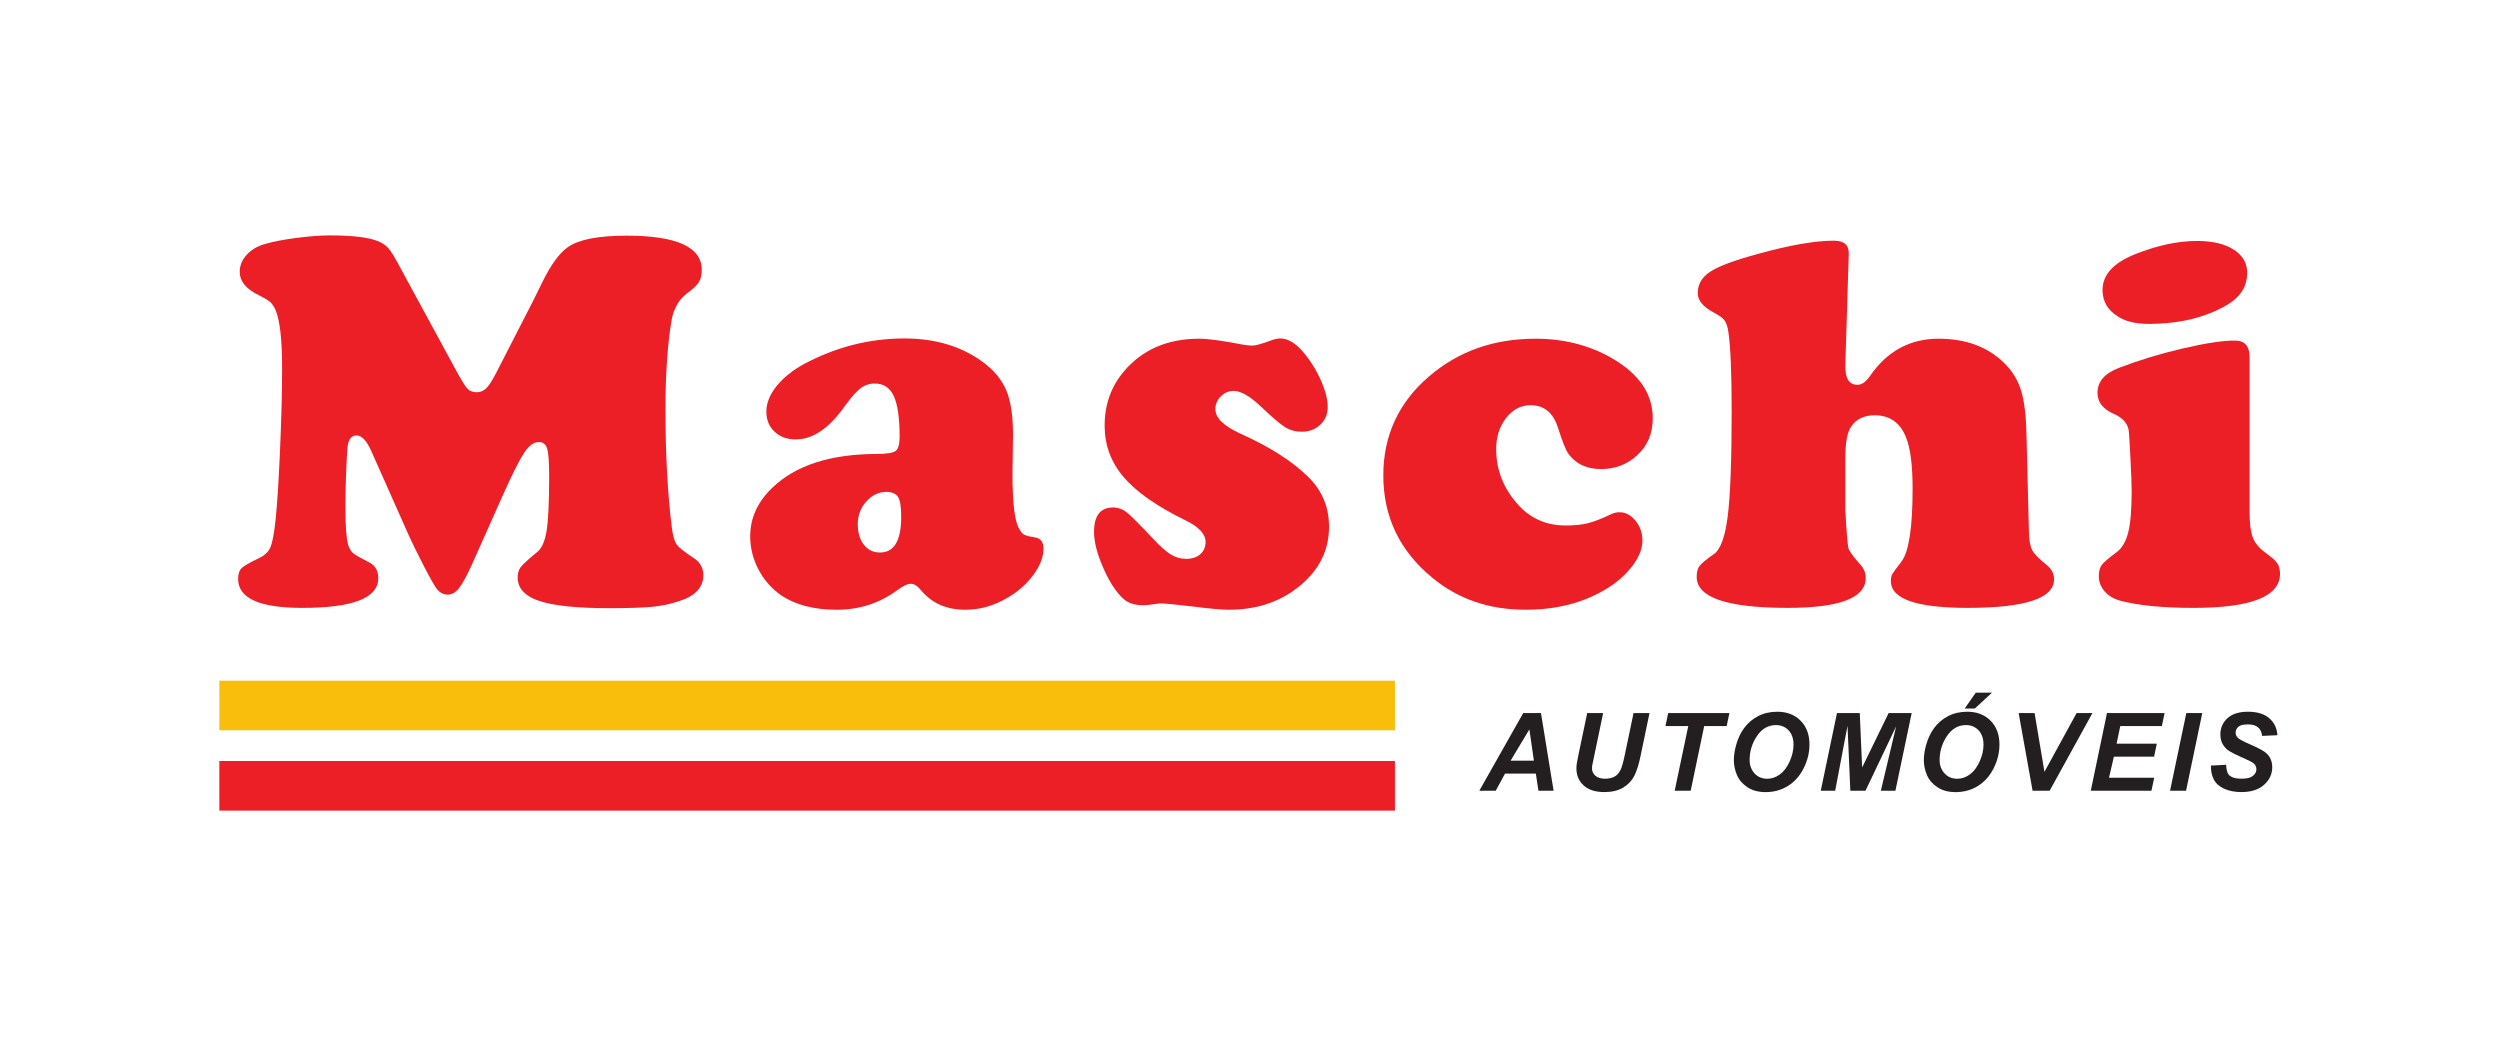 <?xml version="1.0" encoding="UTF-8" standalone="no"?>
<svg
   xmlns:dc="http://purl.org/dc/elements/1.1/"
   xmlns:cc="http://creativecommons.org/ns#"
   xmlns:rdf="http://www.w3.org/1999/02/22-rdf-syntax-ns#"
   xmlns:svg="http://www.w3.org/2000/svg"
   xmlns="http://www.w3.org/2000/svg"
   viewBox="0 0 719.401 300.924"
   height="300.924"
   width="719.401"
   xml:space="preserve"
   id="svg2"
   version="1.1"><defs
     id="defs6"><clipPath
       id="clipPath18"
       clipPathUnits="userSpaceOnUse"><path
         id="path16"
         d="M 0,225.693 H 539.55 V 0 H 0 Z" /></clipPath></defs><g
     transform="matrix(1.333,0,0,-1.333,0,300.924)"
     id="g10"><g
       id="g12"><g
         clip-path="url(#clipPath18)"
         id="g14"><g
           transform="translate(108.77,119.345)"
           id="g20"><path
             id="path22"
             style="fill:#ec1e26;fill-opacity:1;fill-rule:nonzero;stroke:none"
             d="m 0,0 -6.863,-15.385 c -1.182,-2.593 -2.135,-4.337 -2.86,-5.233 -0.724,-0.896 -1.525,-1.344 -2.4,-1.344 -0.842,0 -1.584,0.362 -2.232,1.087 -0.42,0.457 -1.383,2.135 -2.887,5.032 -1.508,2.898 -2.756,5.472 -3.748,7.721 l -7.549,16.986 c -1.029,2.364 -2.115,3.546 -3.26,3.546 -1.219,0 -1.887,-1.011 -2.002,-3.031 -0.267,-4.499 -0.4,-8.655 -0.4,-12.468 0,-3.966 0.191,-6.653 0.572,-8.063 0.266,-0.84 0.621,-1.451 1.059,-1.831 0.437,-0.381 1.629,-1.068 3.574,-2.059 1.258,-0.648 1.887,-1.772 1.887,-3.374 0,-4.271 -5.471,-6.405 -16.412,-6.405 -9.229,0 -13.842,2.078 -13.842,6.234 0,1.066 0.238,1.838 0.717,2.316 0.476,0.477 1.705,1.191 3.687,2.144 1.258,0.572 2.107,1.353 2.545,2.345 0.437,0.991 0.81,2.918 1.115,5.777 0.342,3.05 0.666,8.054 0.973,15.012 0.305,6.958 0.457,12.915 0.457,17.872 0,6.215 -0.477,10.427 -1.43,12.639 -0.342,0.762 -0.734,1.335 -1.172,1.715 -0.439,0.381 -1.267,0.877 -2.488,1.488 -2.707,1.296 -4.059,2.973 -4.059,5.032 0,1.335 0.504,2.555 1.514,3.66 1.01,1.107 2.354,1.889 4.033,2.346 1.676,0.494 3.916,0.924 6.719,1.287 2.803,0.361 5.176,0.543 7.121,0.543 4.879,0 8.328,-0.401 10.35,-1.201 0.992,-0.381 1.773,-0.896 2.345,-1.544 0.573,-0.65 1.393,-1.984 2.459,-4.003 L -10.58,26.936 c 1.295,-2.402 2.191,-3.87 2.687,-4.404 0.495,-0.534 1.182,-0.801 2.059,-0.801 0.762,0 1.438,0.287 2.031,0.859 0.59,0.571 1.285,1.639 2.086,3.203 l 8.065,15.728 c 0.99,2.02 1.638,3.334 1.945,3.946 1.867,3.811 3.717,6.347 5.547,7.604 2.324,1.641 6.558,2.46 12.695,2.46 10.791,0 16.186,-2.46 16.186,-7.377 0,-1.107 -0.211,-1.993 -0.629,-2.66 -0.42,-0.667 -1.278,-1.477 -2.574,-2.43 -1.754,-1.335 -2.858,-3.26 -3.317,-5.777 -0.879,-5.261 -1.316,-11.667 -1.316,-19.216 0,-9.722 0.459,-18.243 1.373,-25.563 0.23,-1.793 0.582,-3.013 1.058,-3.66 0.477,-0.65 1.707,-1.622 3.69,-2.917 1.371,-0.915 2.058,-2.135 2.058,-3.66 0,-2.669 -1.773,-4.557 -5.32,-5.663 -1.828,-0.609 -3.756,-1.01 -5.775,-1.201 -2.022,-0.19 -5.129,-0.286 -9.321,-0.286 -6.445,0 -11.248,0.458 -14.414,1.373 -3.507,1.03 -5.259,2.782 -5.259,5.262 0,0.914 0.228,1.668 0.685,2.259 0.457,0.59 1.639,1.668 3.545,3.232 0.992,0.799 1.668,2.344 2.031,4.631 0.362,2.288 0.543,6.178 0.543,11.667 0,3.051 -0.142,5.052 -0.429,6.006 C 9.064,10.503 8.463,10.98 7.549,10.98 6.48,10.98 5.451,10.245 4.459,8.778 3.467,7.31 1.982,4.384 0,0" /></g><g
           transform="translate(191.403,119.573)"
           id="g24"><path
             id="path26"
             style="fill:#ec1e26;fill-opacity:1;fill-rule:nonzero;stroke:none"
             d="m 0,0 c -1.678,0 -3.137,-0.687 -4.375,-2.06 -1.24,-1.372 -1.859,-3.011 -1.859,-4.918 0,-1.83 0.439,-3.307 1.316,-4.431 0.877,-1.126 2.039,-1.688 3.488,-1.688 3.049,0 4.575,2.574 4.575,7.721 0,2.096 -0.217,3.508 -0.657,4.232 C 2.049,-0.42 1.219,-0.039 0,0 m 3.832,33.113 c 6.635,0 12.258,-1.678 16.871,-5.033 2.44,-1.792 4.147,-3.841 5.119,-6.147 0.971,-2.308 1.457,-5.482 1.457,-9.523 L 27.164,3.889 c 0,-5.911 0.422,-9.743 1.26,-11.495 0.42,-0.839 0.82,-1.373 1.201,-1.602 0.381,-0.229 1.182,-0.438 2.402,-0.629 1.219,-0.191 1.83,-0.991 1.83,-2.402 0,-1.83 -0.736,-3.737 -2.203,-5.719 -1.466,-1.983 -3.365,-3.642 -5.689,-4.975 -2.86,-1.678 -5.854,-2.517 -8.981,-2.517 -4.002,0 -7.166,1.372 -9.492,4.118 -0.799,0.991 -1.543,1.487 -2.23,1.487 -0.764,0 -1.774,-0.477 -3.032,-1.429 -3.812,-2.785 -8.14,-4.176 -12.982,-4.176 -4.996,0 -9.035,1.067 -12.125,3.203 -2.019,1.41 -3.623,3.25 -4.803,5.518 -1.183,2.268 -1.773,4.642 -1.773,7.122 0,3.963 1.601,7.471 4.805,10.522 4.994,4.805 12.466,7.225 22.418,7.263 2.21,0 3.603,0.219 4.175,0.658 0.573,0.437 0.858,1.458 0.858,3.06 0,4.04 -0.422,6.967 -1.258,8.778 -0.84,1.81 -2.211,2.717 -4.117,2.717 -1.147,0 -2.166,-0.343 -3.061,-1.03 -0.896,-0.686 -2.012,-1.944 -3.346,-3.774 -3.394,-4.843 -6.939,-7.264 -10.636,-7.264 -1.869,0 -3.395,0.553 -4.576,1.658 -1.182,1.107 -1.774,2.555 -1.774,4.348 0,1.829 0.735,3.66 2.201,5.489 1.469,1.831 3.461,3.432 5.977,4.804 6.902,3.661 14.107,5.491 21.619,5.491" /></g><g
           transform="translate(258.882,152.629)"
           id="g28"><path
             id="path30"
             style="fill:#ec1e26;fill-opacity:1;fill-rule:nonzero;stroke:none"
             d="m 0,0 c 1.906,0 5.014,-0.42 9.32,-1.258 0.877,-0.152 1.604,-0.228 2.176,-0.228 0.647,0 1.906,0.342 3.774,1.029 0.876,0.343 1.619,0.515 2.23,0.515 1.754,0 3.525,-1.126 5.318,-3.374 1.45,-1.793 2.631,-3.756 3.547,-5.891 0.914,-2.137 1.371,-3.985 1.371,-5.548 0,-1.525 -0.533,-2.793 -1.601,-3.803 -1.067,-1.01 -2.403,-1.516 -4.002,-1.516 -1.336,0 -2.526,0.323 -3.576,0.972 -1.047,0.649 -2.735,2.079 -5.061,4.289 -2.439,2.365 -4.461,3.546 -6.062,3.546 -1.067,0 -1.993,-0.391 -2.774,-1.171 -0.781,-0.782 -1.172,-1.708 -1.172,-2.775 0,-1.868 1.791,-3.622 5.375,-5.261 6.444,-2.898 11.383,-6.062 14.813,-9.494 2.896,-2.897 4.347,-6.443 4.347,-10.636 0,-5.301 -2.326,-9.723 -6.978,-13.269 -4.002,-3.088 -8.902,-4.633 -14.697,-4.633 -1.489,0 -4.194,0.249 -8.121,0.744 -3.7,0.42 -5.778,0.628 -6.235,0.628 -0.496,0 -1.068,-0.056 -1.715,-0.171 -1.107,-0.152 -1.906,-0.228 -2.402,-0.228 -1.793,0 -3.203,0.457 -4.232,1.372 -1.563,1.41 -3.012,3.632 -4.346,6.662 -1.334,3.032 -2.002,5.634 -2.002,7.808 0,3.507 1.373,5.261 4.117,5.261 1.068,0 2.049,-0.353 2.947,-1.057 0.895,-0.707 2.774,-2.584 5.633,-5.634 1.563,-1.679 2.858,-2.831 3.889,-3.461 1.029,-0.628 2.133,-0.942 3.316,-0.942 1.258,0 2.268,0.333 3.032,1 0.763,0.667 1.144,1.553 1.144,2.659 0,1.717 -1.469,3.279 -4.406,4.689 -6.139,3.012 -10.571,6.12 -13.295,9.323 -2.727,3.203 -4.09,6.9 -4.09,11.094 0,4.537 1.393,8.445 4.176,11.725 C -12.277,-2.346 -6.863,0 0,0" /></g><g
           transform="translate(331.45,152.629)"
           id="g32"><path
             id="path34"
             style="fill:#ec1e26;fill-opacity:1;fill-rule:nonzero;stroke:none"
             d="m 0,0 c 6.785,0 12.771,-1.696 17.957,-5.09 4.918,-3.241 7.377,-7.263 7.377,-12.066 0,-3.318 -1.145,-6.006 -3.432,-8.065 -2.134,-1.944 -4.709,-2.917 -7.72,-2.917 -3.164,0 -5.547,1.144 -7.149,3.432 -0.496,0.725 -1.22,2.573 -2.172,5.548 -1.031,3.203 -2.994,4.804 -5.892,4.804 -2.096,0 -3.86,-0.916 -5.289,-2.746 -1.43,-1.83 -2.145,-4.08 -2.145,-6.749 0,-4.574 1.639,-8.634 4.918,-12.181 2.668,-2.86 6.024,-4.289 10.067,-4.289 1.904,0 3.505,0.162 4.802,0.486 1.297,0.323 2.994,0.981 5.09,1.974 0.533,0.266 1.123,0.399 1.774,0.399 1.294,0 2.439,-0.609 3.431,-1.829 0.992,-1.221 1.487,-2.65 1.487,-4.29 0,-1.716 -0.706,-3.518 -2.116,-5.404 -1.412,-1.888 -3.261,-3.538 -5.549,-4.948 -4.955,-3.049 -10.806,-4.575 -17.556,-4.575 -7.854,0 -14.545,2.287 -20.074,6.863 -7.092,5.795 -10.637,13.172 -10.637,22.132 0,8.617 3.297,15.747 9.892,21.39 C -16.645,-2.707 -9,0 0,0" /></g><g
           transform="translate(399.099,170.93)"
           id="g36"><path
             id="path38"
             style="fill:#ec1e26;fill-opacity:1;fill-rule:nonzero;stroke:none"
             d="m 0,0 -0.742,-23.963 c -0.078,-2.859 0.799,-4.288 2.629,-4.288 0.914,0 1.81,0.628 2.687,1.887 3.699,5.376 8.637,8.063 14.813,8.063 6.062,0 10.884,-1.849 14.468,-5.547 1.604,-1.64 2.737,-3.584 3.405,-5.834 0.666,-2.25 1.037,-5.471 1.115,-9.666 l 0.516,-20.644 c 0.035,-1.793 0.275,-3.109 0.713,-3.946 0.437,-0.84 1.459,-1.887 3.06,-3.146 1.106,-0.878 1.658,-1.926 1.658,-3.145 0,-4.118 -6.213,-6.177 -18.644,-6.177 -11.057,0 -16.584,1.925 -16.584,5.775 0,0.649 0.094,1.145 0.285,1.487 0.189,0.344 0.859,1.259 2.002,2.747 1.601,2.095 2.402,7.338 2.402,15.726 0,5.071 -0.478,8.77 -1.429,11.095 -1.258,3.164 -3.508,4.748 -6.749,4.748 -2.326,0 -4.042,-0.84 -5.148,-2.518 -0.801,-1.22 -1.199,-3.507 -1.199,-6.861 v -11.039 c 0.265,-4.881 0.494,-7.645 0.683,-8.293 0.192,-0.649 1.069,-1.849 2.633,-3.603 0.723,-0.8 1.086,-1.735 1.086,-2.801 0,-4.31 -5.603,-6.463 -16.812,-6.463 -13.118,0 -19.676,2.23 -19.676,6.692 0,1.028 0.209,1.819 0.629,2.372 0.422,0.553 1.449,1.402 3.09,2.545 1.449,1.029 2.449,3.803 3.002,8.322 0.552,4.518 0.83,12 0.83,22.448 0,8.196 -0.231,13.877 -0.688,17.043 -0.152,1.179 -0.428,2.048 -0.828,2.601 -0.402,0.553 -1.154,1.114 -2.26,1.688 -2.365,1.219 -3.545,2.631 -3.545,4.231 0,1.907 0.895,3.45 2.688,4.632 1.791,1.182 5.222,2.46 10.295,3.832 6.861,1.907 12.334,2.86 16.412,2.86 C -0.992,2.86 0.074,1.907 0,0" /></g><g
           transform="translate(474.298,173.732)"
           id="g40"><path
             id="path42"
             style="fill:#ec1e26;fill-opacity:1;fill-rule:nonzero;stroke:none"
             d="m 0,0 c 3.316,0 5.947,-0.62 7.891,-1.858 1.945,-1.241 2.916,-2.91 2.916,-5.005 0,-2.937 -1.467,-5.261 -4.403,-6.977 -4.652,-2.708 -10.275,-4.06 -16.871,-4.06 -2.783,0 -4.996,0.533 -6.635,1.601 -2.211,1.373 -3.314,3.278 -3.314,5.719 0,3.278 2.342,5.851 7.033,7.721 C -8.617,-0.953 -4.156,0 0,0 m 11.322,-25.05 v -33.226 c 0,-2.631 0.237,-4.557 0.715,-5.777 0.479,-1.22 1.44,-2.345 2.889,-3.375 1.181,-0.839 1.974,-1.554 2.373,-2.144 0.4,-0.592 0.601,-1.344 0.601,-2.259 0,-4.919 -6.234,-7.378 -18.701,-7.378 -6.711,0 -12.031,0.534 -15.957,1.602 -1.336,0.38 -2.412,1.047 -3.23,2.001 -0.821,0.953 -1.231,2.04 -1.231,3.259 0,1.031 0.209,1.83 0.629,2.403 0.42,0.572 1.486,1.487 3.203,2.746 1.18,0.876 2.022,2.305 2.518,4.289 0.494,1.981 0.742,4.937 0.742,8.864 0,1.258 -0.086,3.611 -0.258,7.063 -0.172,3.451 -0.297,5.461 -0.371,6.034 -0.228,1.562 -1.297,2.763 -3.203,3.602 -2.365,1.03 -3.545,2.554 -3.545,4.575 0,2.403 1.543,4.195 4.631,5.376 4.271,1.64 8.846,3.032 13.727,4.176 4.88,1.144 8.654,1.715 11.324,1.715 2.095,0 3.144,-1.183 3.144,-3.546" /></g><g
           transform="translate(331.126,61.547)"
           id="g44"><path
             id="path46"
             style="fill:#231f20;fill-opacity:1;fill-rule:nonzero;stroke:none"
             d="M 0,0 -0.973,6.748 -5.023,0 Z m 0.422,-2.791 h -6.647 l -2.011,-3.706 h -3.547 l 9.484,16.768 h 3.83 L 4.254,-6.497 H 0.982 Z" /></g><g
           transform="translate(342.636,71.818)"
           id="g48"><path
             id="path50"
             style="fill:#231f20;fill-opacity:1;fill-rule:nonzero;stroke:none"
             d="m 0,0 h 3.443 l -1.9,-9.105 -0.469,-2.242 c -0.029,-0.19 -0.045,-0.37 -0.045,-0.538 0,-0.663 0.242,-1.21 0.727,-1.64 0.484,-0.432 1.187,-0.647 2.109,-0.647 0.83,0 1.518,0.156 2.059,0.469 0.543,0.312 0.961,0.778 1.26,1.395 0.296,0.619 0.597,1.666 0.902,3.147 L 10.008,0 h 3.443 l -1.91,-9.174 c -0.404,-1.929 -0.869,-3.404 -1.396,-4.427 -0.526,-1.021 -1.323,-1.851 -2.391,-2.492 -1.066,-0.64 -2.416,-0.962 -4.047,-0.962 -1.953,0 -3.447,0.479 -4.484,1.437 -1.037,0.956 -1.555,2.185 -1.555,3.688 0,0.313 0.025,0.653 0.078,1.018 0.031,0.244 0.164,0.937 0.4,2.082 z" /></g><g
           transform="translate(364.978,55.05)"
           id="g52"><path
             id="path54"
             style="fill:#231f20;fill-opacity:1;fill-rule:nonzero;stroke:none"
             d="m 0,0 h -3.455 l 2.93,13.966 h -4.918 l 0.582,2.803 H 8.352 L 7.768,13.966 H 2.916 Z" /></g><g
           transform="translate(377.7,61.695)"
           id="g56"><path
             id="path58"
             style="fill:#231f20;fill-opacity:1;fill-rule:nonzero;stroke:none"
             d="m 0,0 c 0,-1.151 0.352,-2.115 1.055,-2.893 0.701,-0.778 1.623,-1.168 2.767,-1.168 0.93,0 1.824,0.308 2.684,0.922 0.855,0.613 1.566,1.543 2.125,2.789 C 9.193,0.898 9.473,2.111 9.473,3.295 9.473,4.613 9.117,5.648 8.408,6.4 7.699,7.15 6.797,7.526 5.697,7.526 4.012,7.526 2.643,6.741 1.586,5.17 0.529,3.599 0,1.876 0,0 m -3.406,-0.068 c 0,0.991 0.148,2.035 0.445,3.134 0.389,1.471 0.982,2.748 1.779,3.831 0.795,1.083 1.801,1.939 3.014,2.569 1.211,0.628 2.592,0.942 4.141,0.942 2.074,0 3.75,-0.644 5.025,-1.932 1.279,-1.288 1.918,-2.997 1.918,-5.124 0,-1.769 -0.416,-3.482 -1.248,-5.136 -0.83,-1.655 -1.959,-2.929 -3.385,-3.82 -1.426,-0.893 -3.039,-1.338 -4.838,-1.338 -1.564,0 -2.875,0.354 -3.935,1.063 -1.061,0.709 -1.811,1.588 -2.254,2.637 -0.442,1.048 -0.662,2.106 -0.662,3.174" /></g><g
           transform="translate(402.71,55.05)"
           id="g60"><path
             id="path62"
             style="fill:#231f20;fill-opacity:1;fill-rule:nonzero;stroke:none"
             d="M 0,0 H -3.271 L -3.879,14.012 -6.543,0 h -3.111 l 3.5,16.769 h 4.918 L -0.723,5.021 4.998,16.769 H 9.975 L 6.461,0 H 3.316 l 3.305,13.908 z" /></g><g
           transform="translate(426.517,76.223)"
           id="g64"><path
             id="path66"
             style="fill:#231f20;fill-opacity:1;fill-rule:nonzero;stroke:none"
             d="m 0,0 h 3.5 l -3.707,-3.432 h -2.186 z m -7.801,-14.527 c 0,-1.152 0.35,-2.116 1.053,-2.893 0.701,-0.778 1.623,-1.168 2.768,-1.168 0.929,0 1.824,0.308 2.681,0.922 0.86,0.612 1.567,1.543 2.127,2.789 0.561,1.248 0.842,2.461 0.842,3.645 0,1.318 -0.356,2.353 -1.065,3.105 -0.709,0.75 -1.613,1.126 -2.71,1.126 -1.684,0 -3.055,-0.785 -4.112,-2.356 -1.054,-1.572 -1.584,-3.294 -1.584,-5.17 m -3.41,-0.069 c 0,0.992 0.15,2.035 0.447,3.135 0.387,1.471 0.981,2.748 1.78,3.831 0.795,1.083 1.8,1.939 3.013,2.568 1.211,0.628 2.594,0.943 4.141,0.943 2.074,0 3.75,-0.645 5.027,-1.933 1.276,-1.288 1.916,-2.996 1.916,-5.124 0,-1.768 -0.416,-3.481 -1.248,-5.136 -0.83,-1.655 -1.959,-2.928 -3.385,-3.82 -1.427,-0.892 -3.039,-1.338 -4.839,-1.338 -1.563,0 -2.875,0.355 -3.934,1.064 -1.061,0.709 -1.811,1.588 -2.254,2.636 -0.441,1.048 -0.664,2.107 -0.664,3.174" /></g><g
           transform="translate(442.466,55.05)"
           id="g68"><path
             id="path70"
             style="fill:#231f20;fill-opacity:1;fill-rule:nonzero;stroke:none"
             d="M 0,0 H -3.684 L -6.691,16.769 H -3.25 L -1.121,4.083 5.82,16.769 h 3.42 z" /></g><g
           transform="translate(451.345,55.05)"
           id="g72"><path
             id="path74"
             style="fill:#231f20;fill-opacity:1;fill-rule:nonzero;stroke:none"
             d="M 0,0 3.5,16.769 H 15.934 L 15.35,13.966 H 6.371 L 5.572,10.157 h 8.68 L 13.67,7.355 H 4.988 L 3.936,2.802 h 9.755 L 13.098,0 Z" /></g><g
           transform="translate(468.46,55.05)"
           id="g76"><path
             id="path78"
             style="fill:#231f20;fill-opacity:1;fill-rule:nonzero;stroke:none"
             d="M 0,0 3.512,16.769 H 6.955 L 3.455,0 Z" /></g><g
           transform="translate(477.284,60.483)"
           id="g80"><path
             id="path82"
             style="fill:#231f20;fill-opacity:1;fill-rule:nonzero;stroke:none"
             d="m 0,0 3.283,0.171 c 0.045,-1.045 0.225,-1.75 0.537,-2.115 0.504,-0.595 1.434,-0.893 2.791,-0.893 1.127,0 1.944,0.201 2.448,0.607 0.504,0.403 0.754,0.891 0.754,1.463 0,0.496 -0.208,0.915 -0.616,1.258 C 8.906,0.743 8.111,1.15 6.811,1.716 5.51,2.28 4.563,2.751 3.963,3.128 3.365,3.506 2.895,3.995 2.551,4.598 2.207,5.2 2.035,5.905 2.035,6.714 c 0,1.41 0.512,2.581 1.533,3.512 1.022,0.929 2.5,1.394 4.438,1.394 1.967,0 3.49,-0.461 4.568,-1.383 1.08,-0.924 1.674,-2.15 1.78,-3.683 L 11.049,6.404 C 10.965,7.206 10.676,7.819 10.18,8.246 9.684,8.674 8.951,8.887 7.982,8.887 7.029,8.887 6.35,8.719 5.941,8.384 5.533,8.048 5.33,7.624 5.33,7.114 5.33,6.634 5.518,6.237 5.891,5.925 6.264,5.604 7.092,5.165 8.373,4.608 c 1.928,-0.831 3.156,-1.504 3.682,-2.023 0.787,-0.763 1.179,-1.743 1.179,-2.939 0,-1.48 -0.586,-2.745 -1.755,-3.792 C 10.307,-5.195 8.676,-5.72 6.588,-5.72 5.146,-5.72 3.896,-5.478 2.842,-4.993 1.785,-4.509 1.041,-3.836 0.605,-2.975 0.17,-2.112 -0.031,-1.122 0,0" /></g><path
           id="path84"
           style="fill:#f9bd0c;fill-opacity:1;fill-rule:nonzero;stroke:none"
           d="M 301.13,68.101 H 47.353 V 78.806 H 301.13 Z" /><path
           id="path86"
           style="fill:#ec1e26;fill-opacity:1;fill-rule:nonzero;stroke:none"
           d="M 301.13,50.76 H 47.353 V 61.469 H 301.13 Z" /></g></g></g></svg>